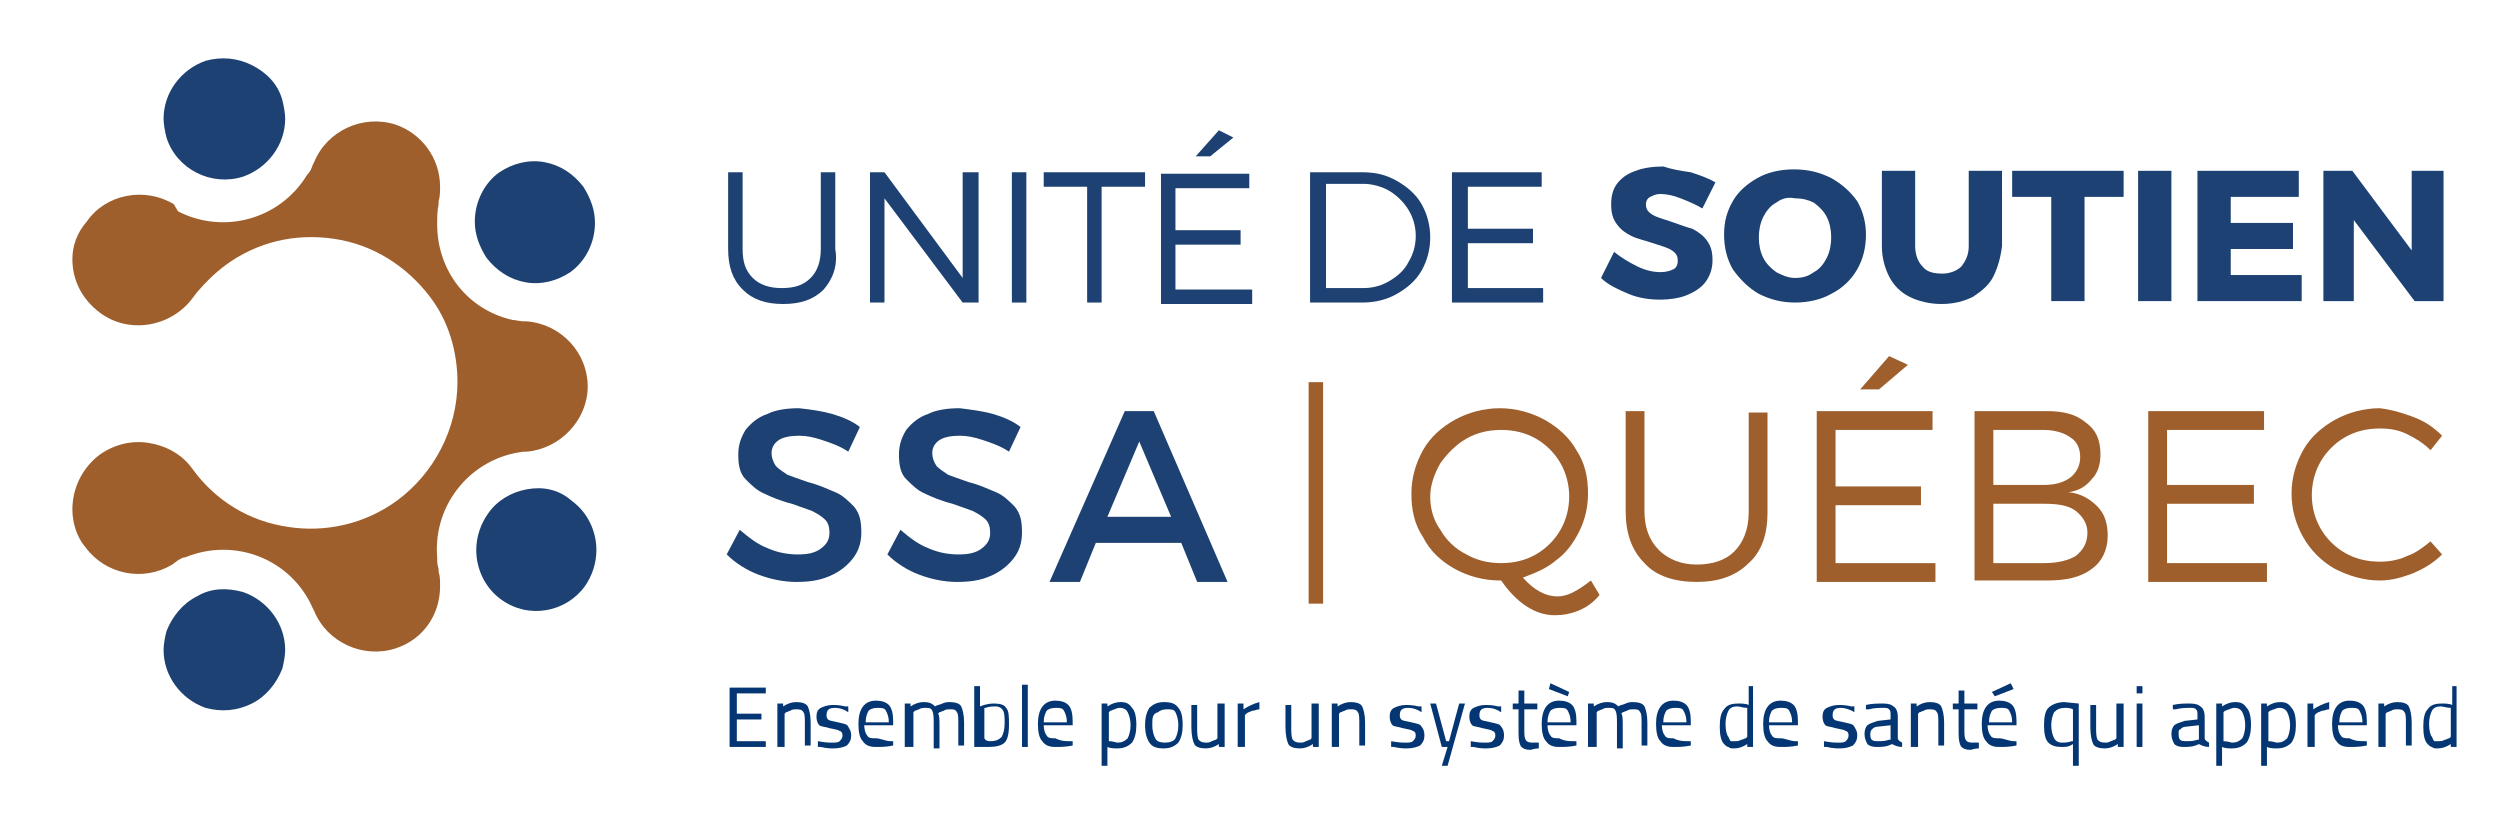 <?xml version="1.0" encoding="utf-8"?>
<!-- Generator: Adobe Illustrator 26.3.1, SVG Export Plug-In . SVG Version: 6.00 Build 0)  -->
<svg version="1.1" id="Layer_1" xmlns="http://www.w3.org/2000/svg" xmlns:xlink="http://www.w3.org/1999/xlink" x="0px" y="0px"
	 viewBox="0 0 172.7 57.2" style="enable-background:new 0 0 172.7 57.2;" xml:space="preserve">
<style type="text/css">
	.st0{fill:#1C4172;}
	.st1{fill:#043673;}
	.st2{fill:#9E5F2C;}
</style>
<g>
	<g>
		<path class="st0" d="M116.8,11.9c0.6,0.2,1.2,0.4,1.7,0.7l-0.9,1.8c-0.5-0.3-1-0.5-1.5-0.7c-0.5-0.2-1-0.3-1.4-0.3
			c-0.3,0-0.5,0.1-0.7,0.2c-0.2,0.1-0.3,0.3-0.3,0.5c0,0.3,0.1,0.5,0.4,0.7c0.3,0.2,0.7,0.3,1.3,0.5c0.6,0.2,1.1,0.4,1.5,0.5
			c0.4,0.2,0.8,0.5,1,0.8c0.3,0.4,0.4,0.8,0.4,1.4c0,0.6-0.2,1.1-0.5,1.5c-0.3,0.4-0.8,0.7-1.3,0.9c-0.5,0.2-1.2,0.3-1.8,0.3
			c-0.7,0-1.5-0.1-2.2-0.4c-0.7-0.3-1.4-0.6-1.9-1.1l0.9-1.8c0.5,0.4,1,0.7,1.6,1c0.6,0.3,1.2,0.4,1.6,0.4c0.4,0,0.7-0.1,0.9-0.2
			c0.2-0.1,0.3-0.3,0.3-0.6c0-0.3-0.1-0.5-0.4-0.7c-0.3-0.2-0.7-0.3-1.3-0.5c-0.6-0.2-1.1-0.3-1.5-0.5c-0.4-0.2-0.7-0.4-1-0.8
			c-0.3-0.4-0.4-0.8-0.4-1.4c0-0.5,0.1-1,0.4-1.4c0.3-0.4,0.7-0.7,1.3-0.9c0.5-0.2,1.2-0.3,1.9-0.3
			C115.5,11.7,116.1,11.8,116.8,11.9"/>
		<path class="st0" d="M126.5,12.3c0.7,0.4,1.3,0.9,1.8,1.6c0.4,0.7,0.6,1.5,0.6,2.3c0,0.9-0.2,1.7-0.6,2.4c-0.4,0.7-1,1.3-1.8,1.7
			c-0.7,0.4-1.6,0.6-2.5,0.6c-0.9,0-1.7-0.2-2.5-0.6c-0.7-0.4-1.3-1-1.8-1.7c-0.4-0.7-0.6-1.5-0.6-2.4c0-0.9,0.2-1.6,0.6-2.3
			c0.4-0.7,1-1.2,1.7-1.6c0.7-0.4,1.6-0.6,2.5-0.6C124.9,11.7,125.7,11.9,126.5,12.3 M122.7,14c-0.4,0.2-0.7,0.6-0.9,1
			c-0.2,0.4-0.3,0.9-0.3,1.4c0,0.5,0.1,1,0.3,1.4c0.2,0.4,0.5,0.7,0.9,1c0.4,0.2,0.8,0.4,1.3,0.4c0.5,0,0.9-0.1,1.3-0.4
			c0.4-0.2,0.7-0.6,0.9-1c0.2-0.4,0.3-0.9,0.3-1.4c0-0.5-0.1-1-0.3-1.4c-0.2-0.4-0.5-0.7-0.9-1c-0.4-0.2-0.8-0.3-1.3-0.3
			C123.5,13.6,123.1,13.7,122.7,14"/>
		<path class="st0" d="M137.7,19.1c-0.3,0.6-0.8,1-1.4,1.4c-0.6,0.3-1.3,0.5-2.2,0.5c-0.8,0-1.6-0.2-2.2-0.5
			c-0.6-0.3-1.1-0.8-1.4-1.4c-0.3-0.6-0.5-1.3-0.5-2.1v-5.2h2.3V17c0,0.6,0.2,1.1,0.5,1.4c0.3,0.4,0.8,0.5,1.4,0.5
			c0.5,0,1-0.2,1.3-0.5c0.3-0.4,0.5-0.8,0.5-1.4v-5.2h2.3V17C138.2,17.8,138,18.5,137.7,19.1"/>
		<polygon class="st0" points="144,13.6 144,20.8 141.7,20.8 141.7,13.6 139,13.6 139,11.8 146.7,11.8 146.7,13.6 		"/>
		<rect x="147.7" y="11.8" class="st0" width="2.3" height="9"/>
		<polygon class="st0" points="154.1,13.6 154.1,15.4 158.4,15.4 158.4,17.2 154.1,17.2 154.1,19 159,19 159,20.8 151.8,20.8 
			151.8,11.8 158.8,11.8 158.8,13.6 		"/>
		<polygon class="st0" points="166.8,20.8 162.6,15.2 162.6,20.8 160.5,20.8 160.5,11.8 162.5,11.8 166.6,17.3 166.6,11.8 
			168.8,11.8 168.8,20.8 		"/>
	</g>
	<path class="st0" d="M56.9,20c-0.7,0.7-1.6,1-2.8,1c-1.2,0-2.1-0.3-2.8-1c-0.7-0.7-1-1.6-1-2.8v-5.3h1v5.3c0,0.9,0.2,1.5,0.7,2
		c0.5,0.5,1.2,0.7,2,0.7c0.9,0,1.5-0.2,2-0.7c0.5-0.5,0.7-1.2,0.7-2v-5.3h1v5.3C57.9,18.4,57.5,19.3,56.9,20"/>
	<polygon class="st0" points="66.5,20.9 61.1,13.7 61.1,20.9 60.1,20.9 60.1,11.9 61.1,11.9 66.5,19.2 66.5,11.9 67.6,11.9 
		67.6,20.9 	"/>
	<rect x="69.9" y="11.9" class="st0" width="1" height="9"/>
	<polygon class="st0" points="76.1,12.9 76.1,20.9 75.1,20.9 75.1,12.9 72.1,12.9 72.1,11.9 79.1,11.9 79.1,12.9 	"/>
	<path class="st0" d="M81.2,12.9v3h4.5v1h-4.5v3.1h5.3v1h-6.3v-9h6.1v1H81.2z M83.6,10.8h-1L84.2,9l1,0.5L83.6,10.8z"/>
	<g>
		<path class="st0" d="M96.5,12.5c0.7,0.4,1.3,0.9,1.7,1.6c0.4,0.7,0.6,1.5,0.6,2.3c0,0.8-0.2,1.6-0.6,2.3c-0.4,0.7-1,1.2-1.7,1.6
			c-0.7,0.4-1.5,0.6-2.4,0.6h-3.6v-9h3.6C95.1,11.9,95.8,12.1,96.5,12.5 M91.6,19.9h2.6c0.7,0,1.3-0.2,1.8-0.5
			c0.5-0.3,1-0.7,1.3-1.3c0.3-0.5,0.5-1.1,0.5-1.8c0-0.7-0.2-1.3-0.5-1.8c-0.3-0.5-0.8-1-1.3-1.3c-0.5-0.3-1.2-0.5-1.8-0.5h-2.6
			V19.9z"/>
		<polygon class="st0" points="101.4,12.9 101.4,15.8 105.9,15.8 105.9,16.8 101.4,16.8 101.4,19.9 106.6,19.9 106.6,20.9 
			100.3,20.9 100.3,11.9 106.5,11.9 106.5,12.9 		"/>
	</g>
	<g>
		<path class="st1" d="M50.4,51.6v-4.1h2.5v0.4h-2v1.4h1.7v0.4h-1.7v1.5h2v0.4H50.4z"/>
		<path class="st1" d="M54.1,51.6h-0.4v-3h0.4v0.2c0.3-0.2,0.6-0.3,0.9-0.3c0.4,0,0.7,0.1,0.8,0.3c0.1,0.2,0.2,0.6,0.2,1.1v1.6h-0.4
			V50c0-0.4,0-0.7-0.1-0.8c-0.1-0.2-0.3-0.2-0.5-0.2c-0.1,0-0.3,0-0.4,0.1c-0.1,0-0.2,0.1-0.3,0.1l-0.1,0.1V51.6z"/>
		<path class="st1" d="M57.7,48.9c-0.4,0-0.6,0.1-0.6,0.5c0,0.1,0,0.2,0.1,0.3c0.1,0.1,0.3,0.1,0.7,0.2c0.4,0.1,0.6,0.1,0.7,0.3
			s0.2,0.3,0.2,0.6c0,0.3-0.1,0.5-0.3,0.7c-0.2,0.1-0.5,0.2-0.9,0.2c-0.2,0-0.5,0-0.9-0.1l-0.2,0l0-0.4c0.5,0.1,0.8,0.1,1,0.1
			c0.2,0,0.4,0,0.5-0.1c0.1-0.1,0.2-0.2,0.2-0.4c0-0.2-0.1-0.3-0.2-0.3c-0.1-0.1-0.3-0.1-0.7-0.2c-0.3-0.1-0.6-0.1-0.7-0.2
			c-0.1-0.1-0.2-0.3-0.2-0.6c0-0.3,0.1-0.5,0.3-0.6c0.2-0.1,0.5-0.2,0.8-0.2c0.2,0,0.5,0,0.9,0.1l0.2,0l0,0.4
			C58.3,49,58,48.9,57.7,48.9z"/>
		<path class="st1" d="M61.5,51.2l0.2,0l0,0.3c-0.5,0.1-0.8,0.1-1.2,0.1c-0.4,0-0.7-0.1-0.9-0.4c-0.2-0.2-0.3-0.6-0.3-1.2
			c0-1,0.4-1.6,1.2-1.6c0.4,0,0.7,0.1,0.9,0.3c0.2,0.2,0.3,0.6,0.3,1.1l0,0.3h-2c0,0.3,0.1,0.6,0.2,0.7c0.1,0.2,0.3,0.2,0.6,0.2
			S61.2,51.2,61.5,51.2z M61.4,49.9c0-0.4-0.1-0.6-0.2-0.8c-0.1-0.2-0.3-0.2-0.6-0.2c-0.3,0-0.5,0.1-0.6,0.2
			c-0.1,0.2-0.2,0.4-0.2,0.8H61.4z"/>
		<path class="st1" d="M62.9,51.6h-0.4v-3h0.4v0.2c0.3-0.2,0.6-0.3,0.9-0.3c0.4,0,0.6,0.1,0.8,0.3c0.1-0.1,0.3-0.1,0.5-0.2
			c0.2-0.1,0.4-0.1,0.5-0.1c0.4,0,0.7,0.1,0.8,0.3c0.1,0.2,0.2,0.6,0.2,1.1v1.6h-0.4V50c0-0.4,0-0.7-0.1-0.8
			c-0.1-0.2-0.2-0.2-0.5-0.2c-0.1,0-0.3,0-0.4,0.1c-0.1,0-0.2,0.1-0.3,0.1l-0.1,0.1c0.1,0.1,0.1,0.4,0.1,0.9v1.5h-0.4V50
			c0-0.4,0-0.7-0.1-0.9s-0.2-0.2-0.5-0.2c-0.1,0-0.3,0-0.4,0.1c-0.1,0-0.2,0.1-0.3,0.1l-0.1,0.1V51.6z"/>
		<path class="st1" d="M68.7,48.6c0.4,0,0.7,0.1,0.8,0.3c0.2,0.2,0.2,0.6,0.2,1.2c0,0.6-0.1,1-0.3,1.2c-0.2,0.2-0.6,0.3-1.1,0.3
			c-0.2,0-0.4,0-0.8,0l-0.2,0v-4.2h0.4v1.4C68.2,48.6,68.5,48.6,68.7,48.6z M68.4,51.2c0.4,0,0.6-0.1,0.8-0.3
			c0.1-0.2,0.2-0.5,0.2-0.9c0-0.4,0-0.7-0.1-0.9c-0.1-0.2-0.3-0.3-0.5-0.3c-0.2,0-0.5,0-0.7,0.1l-0.1,0v2.1
			C68.1,51.2,68.3,51.2,68.4,51.2z"/>
		<path class="st1" d="M70.6,51.6v-4.3H71v4.3H70.6z"/>
		<path class="st1" d="M73.9,51.2l0.2,0l0,0.3c-0.5,0.1-0.8,0.1-1.2,0.1c-0.4,0-0.7-0.1-0.9-0.4c-0.2-0.2-0.3-0.6-0.3-1.2
			c0-1,0.4-1.6,1.2-1.6c0.4,0,0.7,0.1,0.9,0.3c0.2,0.2,0.3,0.6,0.3,1.1l0,0.3h-2c0,0.3,0.1,0.6,0.2,0.7c0.1,0.2,0.3,0.2,0.6,0.2
			C73.3,51.2,73.6,51.2,73.9,51.2z M73.7,49.9c0-0.4-0.1-0.6-0.2-0.8c-0.1-0.2-0.3-0.2-0.6-0.2c-0.3,0-0.5,0.1-0.6,0.2
			c-0.1,0.2-0.2,0.4-0.2,0.8H73.7z"/>
		<path class="st1" d="M76.1,52.9v-4.3h0.4v0.2c0.3-0.2,0.6-0.3,0.9-0.3c0.4,0,0.6,0.1,0.8,0.4c0.2,0.2,0.3,0.6,0.3,1.2
			c0,0.5-0.1,0.9-0.3,1.2c-0.2,0.2-0.5,0.4-1,0.4c-0.2,0-0.5,0-0.7-0.1v1.3H76.1z M77.4,48.9c-0.1,0-0.2,0-0.4,0.1
			c-0.1,0-0.2,0.1-0.3,0.1l-0.1,0.1v2c0.3,0,0.5,0.1,0.6,0.1c0.3,0,0.5-0.1,0.7-0.3c0.1-0.2,0.2-0.5,0.2-0.9s-0.1-0.7-0.2-0.9
			C77.8,49,77.6,48.9,77.4,48.9z"/>
		<path class="st1" d="M79.1,50.1c0-0.5,0.1-0.9,0.3-1.2c0.2-0.2,0.5-0.4,1-0.4s0.8,0.1,1,0.4c0.2,0.2,0.3,0.6,0.3,1.2
			c0,0.5-0.1,0.9-0.3,1.2c-0.2,0.2-0.5,0.4-1,0.4c-0.5,0-0.8-0.1-1-0.4C79.2,51,79.1,50.6,79.1,50.1z M79.6,50.1
			c0,0.4,0.1,0.7,0.2,0.9s0.3,0.3,0.7,0.3c0.3,0,0.6-0.1,0.7-0.3c0.1-0.2,0.2-0.5,0.2-0.9s-0.1-0.7-0.2-0.9
			c-0.1-0.2-0.3-0.2-0.6-0.2c-0.3,0-0.5,0.1-0.6,0.2C79.6,49.3,79.6,49.6,79.6,50.1z"/>
		<path class="st1" d="M84.2,48.6h0.4v3h-0.4v-0.2c-0.3,0.2-0.6,0.3-0.9,0.3c-0.4,0-0.7-0.1-0.8-0.3c-0.1-0.2-0.2-0.6-0.2-1.2v-1.5
			h0.4v1.5c0,0.4,0,0.7,0.1,0.9c0.1,0.1,0.2,0.2,0.5,0.2c0.1,0,0.3,0,0.4-0.1c0.1,0,0.2-0.1,0.3-0.1l0.1-0.1V48.6z"/>
		<path class="st1" d="M85.5,51.6v-3h0.4V49c0.3-0.2,0.7-0.4,1.1-0.5V49c-0.2,0-0.3,0.1-0.5,0.1c-0.2,0.1-0.3,0.1-0.4,0.2l-0.1,0.1
			v2.2H85.5z"/>
		<path class="st1" d="M90.7,48.6h0.4v3h-0.4v-0.2c-0.3,0.2-0.6,0.3-0.9,0.3c-0.4,0-0.7-0.1-0.8-0.3c-0.1-0.2-0.2-0.6-0.2-1.2v-1.5
			h0.4v1.5c0,0.4,0,0.7,0.1,0.9c0.1,0.1,0.2,0.2,0.5,0.2c0.1,0,0.3,0,0.4-0.1c0.1,0,0.2-0.1,0.3-0.1l0.1-0.1V48.6z"/>
		<path class="st1" d="M92.4,51.6h-0.4v-3h0.4v0.2c0.3-0.2,0.6-0.3,0.9-0.3c0.4,0,0.7,0.1,0.8,0.3c0.1,0.2,0.2,0.6,0.2,1.1v1.6h-0.4
			V50c0-0.4,0-0.7-0.1-0.8c-0.1-0.2-0.3-0.2-0.5-0.2c-0.1,0-0.3,0-0.4,0.1c-0.1,0-0.2,0.1-0.3,0.1l-0.1,0.1V51.6z"/>
		<path class="st1" d="M97.3,48.9c-0.4,0-0.6,0.1-0.6,0.5c0,0.1,0,0.2,0.1,0.3c0.1,0.1,0.3,0.1,0.7,0.2c0.4,0.1,0.6,0.1,0.7,0.3
			c0.1,0.1,0.2,0.3,0.2,0.6c0,0.3-0.1,0.5-0.3,0.7c-0.2,0.1-0.5,0.2-0.9,0.2c-0.2,0-0.5,0-0.9-0.1l-0.2,0l0-0.4
			c0.5,0.1,0.8,0.1,1,0.1c0.2,0,0.4,0,0.5-0.1c0.1-0.1,0.2-0.2,0.2-0.4c0-0.2-0.1-0.3-0.2-0.3c-0.1-0.1-0.3-0.1-0.7-0.2
			c-0.3-0.1-0.6-0.1-0.7-0.2c-0.1-0.1-0.2-0.3-0.2-0.6c0-0.3,0.1-0.5,0.3-0.6s0.5-0.2,0.8-0.2c0.2,0,0.5,0,0.9,0.1l0.2,0l0,0.4
			C97.9,49,97.6,48.9,97.3,48.9z"/>
		<path class="st1" d="M98.8,48.6h0.4l0.7,2.6h0.2l0.7-2.6h0.4l-1.2,4.3h-0.4l0.4-1.3h-0.4L98.8,48.6z"/>
		<path class="st1" d="M102.8,48.9c-0.4,0-0.6,0.1-0.6,0.5c0,0.1,0,0.2,0.1,0.3c0.1,0.1,0.3,0.1,0.7,0.2c0.4,0.1,0.6,0.1,0.7,0.3
			c0.1,0.1,0.2,0.3,0.2,0.6c0,0.3-0.1,0.5-0.3,0.7c-0.2,0.1-0.5,0.2-0.9,0.2c-0.2,0-0.5,0-0.9-0.1l-0.2,0l0-0.4
			c0.5,0.1,0.8,0.1,1,0.1c0.2,0,0.4,0,0.5-0.1c0.1-0.1,0.2-0.2,0.2-0.4c0-0.2-0.1-0.3-0.2-0.3c-0.1-0.1-0.3-0.1-0.7-0.2
			c-0.3-0.1-0.6-0.1-0.7-0.2c-0.1-0.1-0.2-0.3-0.2-0.6c0-0.3,0.1-0.5,0.3-0.6c0.2-0.1,0.5-0.2,0.8-0.2c0.2,0,0.5,0,0.9,0.1l0.2,0
			l0,0.4C103.4,49,103.1,48.9,102.8,48.9z"/>
		<path class="st1" d="M106.2,49h-0.9v1.4c0,0.3,0,0.6,0.1,0.7c0,0.1,0.2,0.2,0.4,0.2l0.5,0l0,0.4c-0.3,0-0.5,0.1-0.6,0.1
			c-0.3,0-0.5-0.1-0.6-0.2c-0.1-0.1-0.2-0.4-0.2-0.9V49h-0.4v-0.4h0.4v-0.9h0.4v0.9h0.9V49z"/>
		<path class="st1" d="M108.7,51.2l0.2,0l0,0.3c-0.5,0.1-0.8,0.1-1.2,0.1c-0.4,0-0.7-0.1-0.9-0.4c-0.2-0.2-0.3-0.6-0.3-1.2
			c0-1,0.4-1.6,1.2-1.6c0.4,0,0.7,0.1,0.9,0.3c0.2,0.2,0.3,0.6,0.3,1.1l0,0.3h-2c0,0.3,0.1,0.6,0.2,0.7c0.1,0.2,0.3,0.2,0.6,0.2
			C108.1,51.2,108.4,51.2,108.7,51.2z M107.1,47.2l1.3,0.6l-0.1,0.3l-1.3-0.5L107.1,47.2z M108.5,49.9c0-0.4-0.1-0.6-0.2-0.8
			c-0.1-0.2-0.3-0.2-0.6-0.2c-0.3,0-0.5,0.1-0.6,0.2c-0.1,0.2-0.2,0.4-0.2,0.8H108.5z"/>
		<path class="st1" d="M110.1,51.6h-0.4v-3h0.4v0.2c0.3-0.2,0.6-0.3,0.9-0.3c0.4,0,0.6,0.1,0.8,0.3c0.1-0.1,0.3-0.1,0.5-0.2
			c0.2-0.1,0.4-0.1,0.5-0.1c0.4,0,0.7,0.1,0.8,0.3c0.1,0.2,0.2,0.6,0.2,1.1v1.6h-0.4V50c0-0.4,0-0.7-0.1-0.8
			c-0.1-0.2-0.2-0.2-0.5-0.2c-0.1,0-0.3,0-0.4,0.1c-0.1,0-0.2,0.1-0.3,0.1l-0.1,0.1c0.1,0.1,0.1,0.4,0.1,0.9v1.5h-0.4V50
			c0-0.4,0-0.7-0.1-0.9s-0.2-0.2-0.5-0.2c-0.1,0-0.3,0-0.4,0.1c-0.1,0-0.2,0.1-0.3,0.1l-0.1,0.1V51.6z"/>
		<path class="st1" d="M116.6,51.2l0.2,0l0,0.3c-0.5,0.1-0.8,0.1-1.2,0.1c-0.4,0-0.7-0.1-0.9-0.4c-0.2-0.2-0.3-0.6-0.3-1.2
			c0-1,0.4-1.6,1.2-1.6c0.4,0,0.7,0.1,0.9,0.3c0.2,0.2,0.3,0.6,0.3,1.1l0,0.3h-2c0,0.3,0.1,0.6,0.2,0.7c0.1,0.2,0.3,0.2,0.6,0.2
			C116,51.2,116.3,51.2,116.6,51.2z M116.5,49.9c0-0.4-0.1-0.6-0.2-0.8c-0.1-0.2-0.3-0.2-0.6-0.2c-0.3,0-0.5,0.1-0.6,0.2
			c-0.1,0.2-0.2,0.4-0.2,0.8H116.5z"/>
		<path class="st1" d="M121.1,47.3v4.3h-0.4v-0.2c-0.3,0.2-0.6,0.3-0.9,0.3c-0.2,0-0.3,0-0.4-0.1c-0.1,0-0.2-0.1-0.3-0.2
			c-0.2-0.2-0.3-0.6-0.3-1.2s0.1-1,0.3-1.2c0.2-0.3,0.5-0.4,1-0.4c0.2,0,0.5,0,0.7,0.1v-1.3H121.1z M119.6,51.2c0.1,0,0.2,0,0.3,0
			c0.1,0,0.2,0,0.4-0.1c0.1,0,0.2-0.1,0.3-0.1l0.1-0.1v-2c-0.3,0-0.5-0.1-0.7-0.1c-0.3,0-0.5,0.1-0.6,0.3c-0.1,0.2-0.2,0.5-0.2,0.9
			c0,0.5,0.1,0.8,0.2,0.9C119.5,51.1,119.5,51.2,119.6,51.2z"/>
		<path class="st1" d="M124,51.2l0.2,0l0,0.3c-0.5,0.1-0.8,0.1-1.2,0.1c-0.4,0-0.7-0.1-0.9-0.4c-0.2-0.2-0.3-0.6-0.3-1.2
			c0-1,0.4-1.6,1.2-1.6c0.4,0,0.7,0.1,0.9,0.3c0.2,0.2,0.3,0.6,0.3,1.1l0,0.3h-2c0,0.3,0.1,0.6,0.2,0.7c0.1,0.2,0.3,0.2,0.6,0.2
			S123.7,51.2,124,51.2z M123.8,49.9c0-0.4-0.1-0.6-0.2-0.8c-0.1-0.2-0.3-0.2-0.6-0.2c-0.3,0-0.5,0.1-0.6,0.2
			c-0.1,0.2-0.2,0.4-0.2,0.8H123.8z"/>
		<path class="st1" d="M127.2,48.9c-0.4,0-0.6,0.1-0.6,0.5c0,0.1,0,0.2,0.1,0.3c0.1,0.1,0.3,0.1,0.7,0.2c0.4,0.1,0.6,0.1,0.7,0.3
			s0.2,0.3,0.2,0.6c0,0.3-0.1,0.5-0.3,0.7c-0.2,0.1-0.5,0.2-0.9,0.2c-0.2,0-0.5,0-0.9-0.1l-0.2,0l0-0.4c0.5,0.1,0.8,0.1,1,0.1
			c0.2,0,0.4,0,0.5-0.1c0.1-0.1,0.2-0.2,0.2-0.4c0-0.2-0.1-0.3-0.2-0.3c-0.1-0.1-0.3-0.1-0.7-0.2c-0.3-0.1-0.6-0.1-0.7-0.2
			c-0.1-0.1-0.2-0.3-0.2-0.6c0-0.3,0.1-0.5,0.3-0.6s0.5-0.2,0.8-0.2c0.2,0,0.5,0,0.9,0.1l0.2,0l0,0.4
			C127.8,49,127.4,48.9,127.2,48.9z"/>
		<path class="st1" d="M131.1,49.5V51c0,0.1,0.1,0.2,0.3,0.3l0,0.3c-0.3,0-0.5-0.1-0.7-0.2c-0.4,0.2-0.7,0.2-1.1,0.2
			c-0.3,0-0.5-0.1-0.6-0.2c-0.1-0.2-0.2-0.4-0.2-0.7s0.1-0.5,0.2-0.6c0.1-0.1,0.4-0.2,0.7-0.3l0.9-0.1v-0.3c0-0.2,0-0.3-0.1-0.4
			c-0.1-0.1-0.2-0.1-0.4-0.1c-0.3,0-0.6,0-1,0.1l-0.2,0l0-0.3c0.4-0.1,0.8-0.1,1.2-0.1s0.6,0.1,0.7,0.2
			C131,48.9,131.1,49.2,131.1,49.5z M129.2,50.7c0,0.4,0.1,0.5,0.5,0.5c0.3,0,0.5,0,0.8-0.1l0.1,0v-1l-0.9,0.1
			c-0.2,0-0.3,0.1-0.4,0.2C129.3,50.4,129.2,50.5,129.2,50.7z"/>
		<path class="st1" d="M132.4,51.6h-0.4v-3h0.4v0.2c0.3-0.2,0.6-0.3,0.9-0.3c0.4,0,0.7,0.1,0.8,0.3c0.1,0.2,0.2,0.6,0.2,1.1v1.6
			h-0.4V50c0-0.4,0-0.7-0.1-0.8c-0.1-0.2-0.3-0.2-0.5-0.2c-0.1,0-0.3,0-0.4,0.1c-0.1,0-0.2,0.1-0.3,0.1l-0.1,0.1V51.6z"/>
		<path class="st1" d="M136.6,49h-0.9v1.4c0,0.3,0,0.6,0.1,0.7c0,0.1,0.2,0.2,0.4,0.2l0.5,0l0,0.4c-0.3,0-0.5,0.1-0.6,0.1
			c-0.3,0-0.5-0.1-0.6-0.2c-0.1-0.1-0.2-0.4-0.2-0.9V49h-0.4v-0.4h0.4v-0.9h0.4v0.9h0.9V49z"/>
		<path class="st1" d="M139.1,51.2l0.2,0l0,0.3c-0.5,0.1-0.8,0.1-1.2,0.1c-0.4,0-0.7-0.1-0.9-0.4c-0.2-0.2-0.3-0.6-0.3-1.2
			c0-1,0.4-1.6,1.2-1.6c0.4,0,0.7,0.1,0.9,0.3c0.2,0.2,0.3,0.6,0.3,1.1l0,0.3h-2c0,0.3,0.1,0.6,0.2,0.7c0.1,0.2,0.3,0.2,0.6,0.2
			S138.8,51.2,139.1,51.2z M139,49.9c0-0.4-0.1-0.6-0.2-0.8c-0.1-0.2-0.3-0.2-0.6-0.2c-0.3,0-0.5,0.1-0.6,0.2
			c-0.1,0.2-0.2,0.4-0.2,0.8H139z M137.6,47.8l1.3-0.6l0.2,0.4l-1.3,0.5L137.6,47.8z"/>
		<path class="st1" d="M142.4,51.6c-0.4,0-0.7-0.1-0.9-0.3c-0.2-0.2-0.3-0.6-0.3-1.2c0-0.6,0.1-1,0.3-1.2c0.2-0.2,0.6-0.4,1.1-0.4
			l1,0.1v4.3h-0.4v-1.5C142.9,51.6,142.7,51.6,142.4,51.6z M142.7,48.9c-0.4,0-0.6,0.1-0.8,0.3c-0.1,0.2-0.2,0.5-0.2,0.9
			c0,0.4,0.1,0.7,0.2,0.9c0.1,0.2,0.3,0.3,0.5,0.3c0.2,0,0.5,0,0.7-0.1l0.1,0V49C143,48.9,142.8,48.9,142.7,48.9z"/>
		<path class="st1" d="M146.3,48.6h0.4v3h-0.4v-0.2c-0.3,0.2-0.6,0.3-0.9,0.3c-0.4,0-0.7-0.1-0.8-0.3c-0.1-0.2-0.2-0.6-0.2-1.2v-1.5
			h0.4v1.5c0,0.4,0,0.7,0.1,0.9c0.1,0.1,0.2,0.2,0.5,0.2c0.1,0,0.3,0,0.4-0.1c0.1,0,0.2-0.1,0.3-0.1l0.1-0.1V48.6z"/>
		<path class="st1" d="M147.6,47.9v-0.5h0.4v0.5H147.6z M147.6,51.6v-3h0.4v3H147.6z"/>
		<path class="st1" d="M152.3,49.5V51c0,0.1,0.1,0.2,0.3,0.3l0,0.3c-0.3,0-0.5-0.1-0.7-0.2c-0.4,0.2-0.7,0.2-1.1,0.2
			c-0.3,0-0.5-0.1-0.6-0.2c-0.1-0.2-0.2-0.4-0.2-0.7s0.1-0.5,0.2-0.6c0.1-0.1,0.4-0.2,0.7-0.3l0.9-0.1v-0.3c0-0.2,0-0.3-0.1-0.4
			c-0.1-0.1-0.2-0.1-0.4-0.1c-0.3,0-0.6,0-1,0.1l-0.2,0l0-0.3c0.4-0.1,0.8-0.1,1.2-0.1s0.6,0.1,0.7,0.2
			C152.2,48.9,152.3,49.2,152.3,49.5z M150.5,50.7c0,0.4,0.1,0.5,0.5,0.5c0.3,0,0.5,0,0.8-0.1l0.1,0v-1l-0.9,0.1
			c-0.2,0-0.3,0.1-0.4,0.2C150.5,50.4,150.5,50.5,150.5,50.7z"/>
		<path class="st1" d="M153.1,52.9v-4.3h0.4v0.2c0.3-0.2,0.6-0.3,0.9-0.3c0.4,0,0.6,0.1,0.8,0.4c0.2,0.2,0.3,0.6,0.3,1.2
			c0,0.5-0.1,0.9-0.3,1.2c-0.2,0.2-0.5,0.4-1,0.4c-0.2,0-0.5,0-0.7-0.1v1.3H153.1z M154.4,48.9c-0.1,0-0.2,0-0.4,0.1
			c-0.1,0-0.2,0.1-0.3,0.1l-0.1,0.1v2c0.3,0,0.5,0.1,0.6,0.1c0.3,0,0.5-0.1,0.7-0.3c0.1-0.2,0.2-0.5,0.2-0.9s-0.1-0.7-0.2-0.9
			C154.8,49,154.6,48.9,154.4,48.9z"/>
		<path class="st1" d="M156.2,52.9v-4.3h0.4v0.2c0.3-0.2,0.6-0.3,0.9-0.3c0.4,0,0.6,0.1,0.8,0.4c0.2,0.2,0.3,0.6,0.3,1.2
			c0,0.5-0.1,0.9-0.3,1.2c-0.2,0.2-0.5,0.4-1,0.4c-0.2,0-0.5,0-0.7-0.1v1.3H156.2z M157.5,48.9c-0.1,0-0.2,0-0.4,0.1
			c-0.1,0-0.2,0.1-0.3,0.1l-0.1,0.1v2c0.3,0,0.5,0.1,0.6,0.1c0.3,0,0.5-0.1,0.7-0.3c0.1-0.2,0.2-0.5,0.2-0.9s-0.1-0.7-0.2-0.9
			C157.9,49,157.7,48.9,157.5,48.9z"/>
		<path class="st1" d="M159.4,51.6v-3h0.4V49c0.3-0.2,0.7-0.4,1.1-0.5V49c-0.2,0-0.3,0.1-0.5,0.1c-0.2,0.1-0.3,0.1-0.4,0.2l-0.1,0.1
			v2.2H159.4z"/>
		<path class="st1" d="M163.3,51.2l0.2,0l0,0.3c-0.5,0.1-0.8,0.1-1.2,0.1c-0.4,0-0.7-0.1-0.9-0.4c-0.2-0.2-0.3-0.6-0.3-1.2
			c0-1,0.4-1.6,1.2-1.6c0.4,0,0.7,0.1,0.9,0.3c0.2,0.2,0.3,0.6,0.3,1.1l0,0.3h-2c0,0.3,0.1,0.6,0.2,0.7c0.1,0.2,0.3,0.2,0.6,0.2
			C162.7,51.2,163,51.2,163.3,51.2z M163.2,49.9c0-0.4-0.1-0.6-0.2-0.8c-0.1-0.2-0.3-0.2-0.6-0.2c-0.3,0-0.5,0.1-0.6,0.2
			c-0.1,0.2-0.2,0.4-0.2,0.8H163.2z"/>
		<path class="st1" d="M164.7,51.6h-0.4v-3h0.4v0.2c0.3-0.2,0.6-0.3,0.9-0.3c0.4,0,0.7,0.1,0.8,0.3c0.1,0.2,0.2,0.6,0.2,1.1v1.6
			h-0.4V50c0-0.4,0-0.7-0.1-0.8c-0.1-0.2-0.3-0.2-0.5-0.2c-0.1,0-0.3,0-0.4,0.1c-0.1,0-0.2,0.1-0.3,0.1l-0.1,0.1V51.6z"/>
		<path class="st1" d="M169.7,47.3v4.3h-0.4v-0.2c-0.3,0.2-0.6,0.3-0.9,0.3c-0.2,0-0.3,0-0.4-0.1c-0.1,0-0.2-0.1-0.3-0.2
			c-0.2-0.2-0.3-0.6-0.3-1.2s0.1-1,0.3-1.2c0.2-0.3,0.5-0.4,1-0.4c0.2,0,0.5,0,0.7,0.1v-1.3H169.7z M168.2,51.2c0.1,0,0.2,0,0.3,0
			c0.1,0,0.2,0,0.4-0.1c0.1,0,0.2-0.1,0.3-0.1l0.1-0.1v-2c-0.3,0-0.5-0.1-0.7-0.1c-0.3,0-0.5,0.1-0.6,0.3c-0.1,0.2-0.2,0.5-0.2,0.9
			c0,0.5,0.1,0.8,0.2,0.9C168.1,51.1,168.1,51.2,168.2,51.2z"/>
	</g>
	<g>
		<g>
			<path class="st0" d="M57.5,28.6c0.7,0.2,1.4,0.5,1.9,0.9l-0.8,1.7c-0.6-0.4-1.2-0.6-1.8-0.8c-0.6-0.2-1.1-0.3-1.6-0.3
				c-0.6,0-1.1,0.1-1.4,0.3c-0.3,0.2-0.5,0.5-0.5,0.9c0,0.3,0.1,0.6,0.3,0.9c0.2,0.2,0.5,0.4,0.8,0.6c0.3,0.1,0.8,0.3,1.4,0.5
				c0.8,0.2,1.4,0.5,1.9,0.7c0.5,0.2,0.9,0.6,1.3,1c0.4,0.5,0.5,1,0.5,1.8c0,0.7-0.2,1.3-0.6,1.8c-0.4,0.5-0.9,0.9-1.6,1.2
				c-0.7,0.3-1.4,0.4-2.3,0.4c-0.9,0-1.8-0.2-2.6-0.5c-0.8-0.3-1.6-0.8-2.2-1.4l0.9-1.7c0.6,0.5,1.2,1,2,1.3c0.7,0.3,1.4,0.4,2,0.4
				c0.7,0,1.2-0.1,1.6-0.4c0.4-0.3,0.6-0.6,0.6-1.1c0-0.4-0.1-0.7-0.3-0.9c-0.2-0.2-0.5-0.4-0.9-0.6c-0.3-0.1-0.8-0.3-1.4-0.5
				c-0.8-0.2-1.5-0.5-1.9-0.7c-0.5-0.2-0.9-0.6-1.3-1c-0.4-0.4-0.5-1-0.5-1.7c0-0.7,0.2-1.2,0.5-1.7c0.4-0.5,0.9-0.9,1.5-1.1
				c0.6-0.3,1.4-0.4,2.2-0.4C56.1,28.3,56.8,28.4,57.5,28.6"/>
			<path class="st0" d="M68.6,28.6c0.7,0.2,1.4,0.5,1.9,0.9l-0.8,1.7c-0.6-0.4-1.2-0.6-1.8-0.8c-0.6-0.2-1.1-0.3-1.6-0.3
				c-0.6,0-1.1,0.1-1.4,0.3c-0.3,0.2-0.5,0.5-0.5,0.9c0,0.3,0.1,0.6,0.3,0.9c0.2,0.2,0.5,0.4,0.8,0.6c0.3,0.1,0.8,0.3,1.4,0.5
				c0.8,0.2,1.4,0.5,1.9,0.7c0.5,0.2,0.9,0.6,1.3,1c0.4,0.5,0.5,1,0.5,1.8c0,0.7-0.2,1.3-0.6,1.8c-0.4,0.5-0.9,0.9-1.6,1.2
				c-0.7,0.3-1.4,0.4-2.3,0.4c-0.9,0-1.8-0.2-2.6-0.5c-0.8-0.3-1.6-0.8-2.2-1.4l0.9-1.7c0.6,0.5,1.2,1,2,1.3c0.7,0.3,1.4,0.4,2,0.4
				c0.7,0,1.2-0.1,1.6-0.4c0.4-0.3,0.6-0.6,0.6-1.1c0-0.4-0.1-0.7-0.3-0.9c-0.2-0.2-0.5-0.4-0.9-0.6c-0.3-0.1-0.8-0.3-1.4-0.5
				c-0.8-0.2-1.5-0.5-1.9-0.7c-0.5-0.2-0.9-0.6-1.3-1c-0.4-0.4-0.5-1-0.5-1.7c0-0.7,0.2-1.2,0.5-1.7c0.4-0.5,0.9-0.9,1.5-1.1
				c0.6-0.3,1.4-0.4,2.2-0.4C67.1,28.3,67.9,28.4,68.6,28.6"/>
			<path class="st0" d="M75.7,37.5l-1.1,2.7h-2.1l5.2-11.8h2l5.1,11.8h-2.1l-1.1-2.7H75.7z M78.7,30.5l-2.2,5.2h4.4L78.7,30.5z"/>
			<rect x="90.4" y="26.4" class="st2" width="1" height="15.3"/>
			<path class="st2" d="M109,42.2c-0.5,0.2-1,0.3-1.6,0.3c-1.3,0-2.6-0.8-3.7-2.4h-0.1c-1.1,0-2.2-0.3-3.1-0.8
				c-0.9-0.5-1.7-1.2-2.2-2.2c-0.6-0.9-0.8-1.9-0.8-3c0-1.1,0.3-2.1,0.8-3c0.5-0.9,1.3-1.6,2.2-2.1c0.9-0.5,2-0.8,3.1-0.8
				c1.1,0,2.2,0.3,3.1,0.8c0.9,0.5,1.7,1.2,2.2,2.1c0.6,0.9,0.8,1.9,0.8,3c0,0.9-0.2,1.8-0.6,2.6c-0.4,0.8-0.9,1.5-1.6,2
				c-0.7,0.6-1.5,0.9-2.3,1.2c0.8,0.9,1.6,1.3,2.4,1.3c0.7,0,1.4-0.4,2.3-1.1l0.6,1C110,41.7,109.5,42,109,42.2 M99.5,36.6
				c0.4,0.7,1,1.3,1.8,1.7c0.7,0.4,1.5,0.6,2.4,0.6c0.9,0,1.7-0.2,2.4-0.6c0.7-0.4,1.3-1,1.7-1.7c0.4-0.7,0.6-1.5,0.6-2.3
				s-0.2-1.6-0.6-2.3c-0.4-0.7-1-1.3-1.7-1.7c-0.7-0.4-1.5-0.6-2.4-0.6c-0.9,0-1.7,0.2-2.4,0.6c-0.7,0.4-1.3,1-1.8,1.7
				c-0.4,0.7-0.7,1.5-0.7,2.3C98.8,35.1,99,35.9,99.5,36.6"/>
			<path class="st2" d="M120.8,38.9c-0.9,0.9-2.1,1.3-3.6,1.3c-1.5,0-2.8-0.4-3.6-1.3c-0.9-0.9-1.3-2.1-1.3-3.6v-6.9h1.3v6.9
				c0,1.1,0.3,2,1,2.7c0.6,0.6,1.5,1,2.6,1c1.1,0,2-0.3,2.6-0.9c0.6-0.6,1-1.5,1-2.7v-6.9h1.3v6.9C122.1,36.9,121.7,38.1,120.8,38.9
				"/>
			<path class="st2" d="M126.8,29.7v3.9h5.9v1.3h-5.9v4h6.9v1.3h-8.2V28.4h8v1.3H126.8z M129.8,26.9h-1.3l2-2.3l1.3,0.6L129.8,26.9z
				"/>
			<path class="st2" d="M144.1,29.2c0.7,0.5,1,1.2,1,2.2c0,0.7-0.2,1.3-0.6,1.7c-0.4,0.5-0.9,0.8-1.6,0.9c0.9,0.1,1.5,0.5,2,1
				c0.5,0.5,0.7,1.2,0.7,2c0,1-0.4,1.8-1.1,2.3c-0.8,0.6-1.8,0.8-3.1,0.8h-5V28.4h5C142.5,28.4,143.4,28.6,144.1,29.2 M137.7,33.5
				h3.5c0.8,0,1.4-0.2,1.8-0.5c0.4-0.3,0.7-0.8,0.7-1.4c0-0.6-0.2-1.1-0.7-1.4c-0.4-0.3-1.1-0.5-1.8-0.5h-3.5V33.5z M137.7,38.9h3.5
				c1,0,1.7-0.2,2.2-0.5c0.5-0.4,0.8-0.9,0.8-1.6c0-0.6-0.3-1.1-0.8-1.5c-0.5-0.4-1.3-0.5-2.2-0.5h-3.5V38.9z"/>
			<polygon class="st2" points="149.7,29.7 149.7,33.5 155.7,33.5 155.7,34.8 149.7,34.8 149.7,38.9 156.6,38.9 156.6,40.2 
				148.4,40.2 148.4,28.4 156.4,28.4 156.4,29.7 			"/>
			<path class="st2" d="M166.7,28.8c0.8,0.3,1.4,0.7,2,1.3l-0.8,1c-0.5-0.5-1-0.8-1.6-1.1c-0.6-0.3-1.2-0.4-1.9-0.4
				c-0.9,0-1.7,0.2-2.4,0.6c-0.7,0.4-1.3,1-1.7,1.7c-0.4,0.7-0.6,1.5-0.6,2.3c0,0.8,0.2,1.6,0.6,2.3c0.4,0.7,1,1.3,1.7,1.7
				c0.7,0.4,1.5,0.6,2.4,0.6c0.6,0,1.3-0.1,1.9-0.4c0.6-0.2,1.1-0.6,1.6-1l0.8,0.9c-0.6,0.6-1.3,1-2,1.3c-0.8,0.3-1.5,0.5-2.3,0.5
				c-1.1,0-2.1-0.3-3.1-0.8c-0.9-0.5-1.7-1.3-2.2-2.2c-0.5-0.9-0.8-1.9-0.8-3c0-1.1,0.3-2.1,0.8-3c0.5-0.9,1.3-1.6,2.2-2.1
				c0.9-0.5,2-0.8,3.1-0.8C165.2,28.3,165.9,28.5,166.7,28.8"/>
		</g>
	</g>
	<g>
		<path class="st0" d="M32.8,15.3c0,0.9,0.3,1.7,0.8,2.5c0.7,0.9,1.6,1.5,2.7,1.7c1.1,0.2,2.2-0.1,3.1-0.7c1.1-0.8,1.7-2.1,1.7-3.4
			c0-0.9-0.3-1.7-0.8-2.5c-0.7-0.9-1.6-1.5-2.7-1.7c-1.1-0.2-2.2,0.1-3.1,0.7C33.5,12.6,32.8,13.9,32.8,15.3"/>
		<path class="st0" d="M16.8,12.2c1.7-0.6,2.9-2.2,2.9-4c0-0.4-0.1-0.9-0.2-1.3c-0.3-1.1-1.1-1.9-2.1-2.4c-1-0.5-2.1-0.6-3.2-0.3
			c-1.7,0.6-2.9,2.2-2.9,4c0,0.4,0.1,0.9,0.2,1.3C12.2,11.7,14.6,12.9,16.8,12.2"/>
		<path class="st0" d="M17.4,48.6c1-0.5,1.7-1.4,2.1-2.4c0.1-0.4,0.2-0.9,0.2-1.3c0-1.8-1.2-3.4-2.9-4c-1.1-0.3-2.2-0.3-3.2,0.3
			c-1,0.5-1.7,1.4-2.1,2.4c-0.1,0.4-0.2,0.9-0.2,1.3c0,1.8,1.2,3.4,2.9,4C15.3,49.2,16.4,49.1,17.4,48.6"/>
		<path class="st0" d="M36.4,33.8c-1.1,0.2-2.1,0.8-2.7,1.7c-0.5,0.7-0.8,1.6-0.8,2.5c0,1.3,0.6,2.6,1.7,3.4
			c1.9,1.4,4.5,0.9,5.8-0.9c0.5-0.7,0.8-1.6,0.8-2.5c0-1.3-0.6-2.6-1.7-3.4C38.6,33.8,37.5,33.6,36.4,33.8"/>
		<path class="st2" d="M5.9,37.8c1.4,1.9,4,2.4,6,1.2l0.4-0.3l0,0c0.2-0.1,0.3-0.2,0.5-0.2c3.4-1.4,7.3,0.1,8.8,3.5l0,0l0.1,0.2
			c0.9,2.2,3.4,3.3,5.6,2.6c1.9-0.6,3.1-2.3,3.1-4.3c0-0.4,0-0.7-0.1-1l0-0.2l0,0c-0.1-0.3-0.1-0.5-0.1-0.8c-0.3-3.7,2.4-6.9,6-7.3
			v0l0.2,0c2.3-0.2,4.2-2.2,4.2-4.5s-1.8-4.3-4.2-4.5l-0.2,0c-0.3,0-0.6-0.1-0.8-0.1c-3.1-0.7-5.2-3.4-5.2-6.6c0-0.5,0-0.9,0.1-1.4
			h0l0-0.2c0.1-0.3,0.1-0.7,0.1-1c0-2-1.3-3.7-3.1-4.3c-2.2-0.7-4.7,0.4-5.6,2.6l-0.1,0.2l0,0c-0.1,0.3-0.2,0.5-0.4,0.7
			c-1.9,3.1-5.8,4.1-8.9,2.5l0,0L12,14.1c-2-1.2-4.7-0.7-6,1.2C5.3,16.1,5,17,5,17.9c0,1.5,0.7,2.8,1.9,3.7c2,1.5,4.9,1,6.4-1
			l0.3-0.4l0,0c0.6-0.7,1.2-1.3,2-1.9c2.2-1.6,4.8-2.2,7.5-1.8c2.7,0.4,5,1.9,6.6,4c1.3,1.7,1.9,3.8,1.9,5.9c0,3.2-1.6,6.3-4.2,8.2
			c-2.2,1.6-4.9,2.2-7.5,1.8c-2.7-0.4-5-1.8-6.6-4l0,0c-0.7-1-1.8-1.6-3-1.8c-1.2-0.2-2.4,0.1-3.4,0.8C5.7,32.3,5,33.7,5,35.2
			C5,36.1,5.3,37.1,5.9,37.8"/>
	</g>
</g>
</svg>
